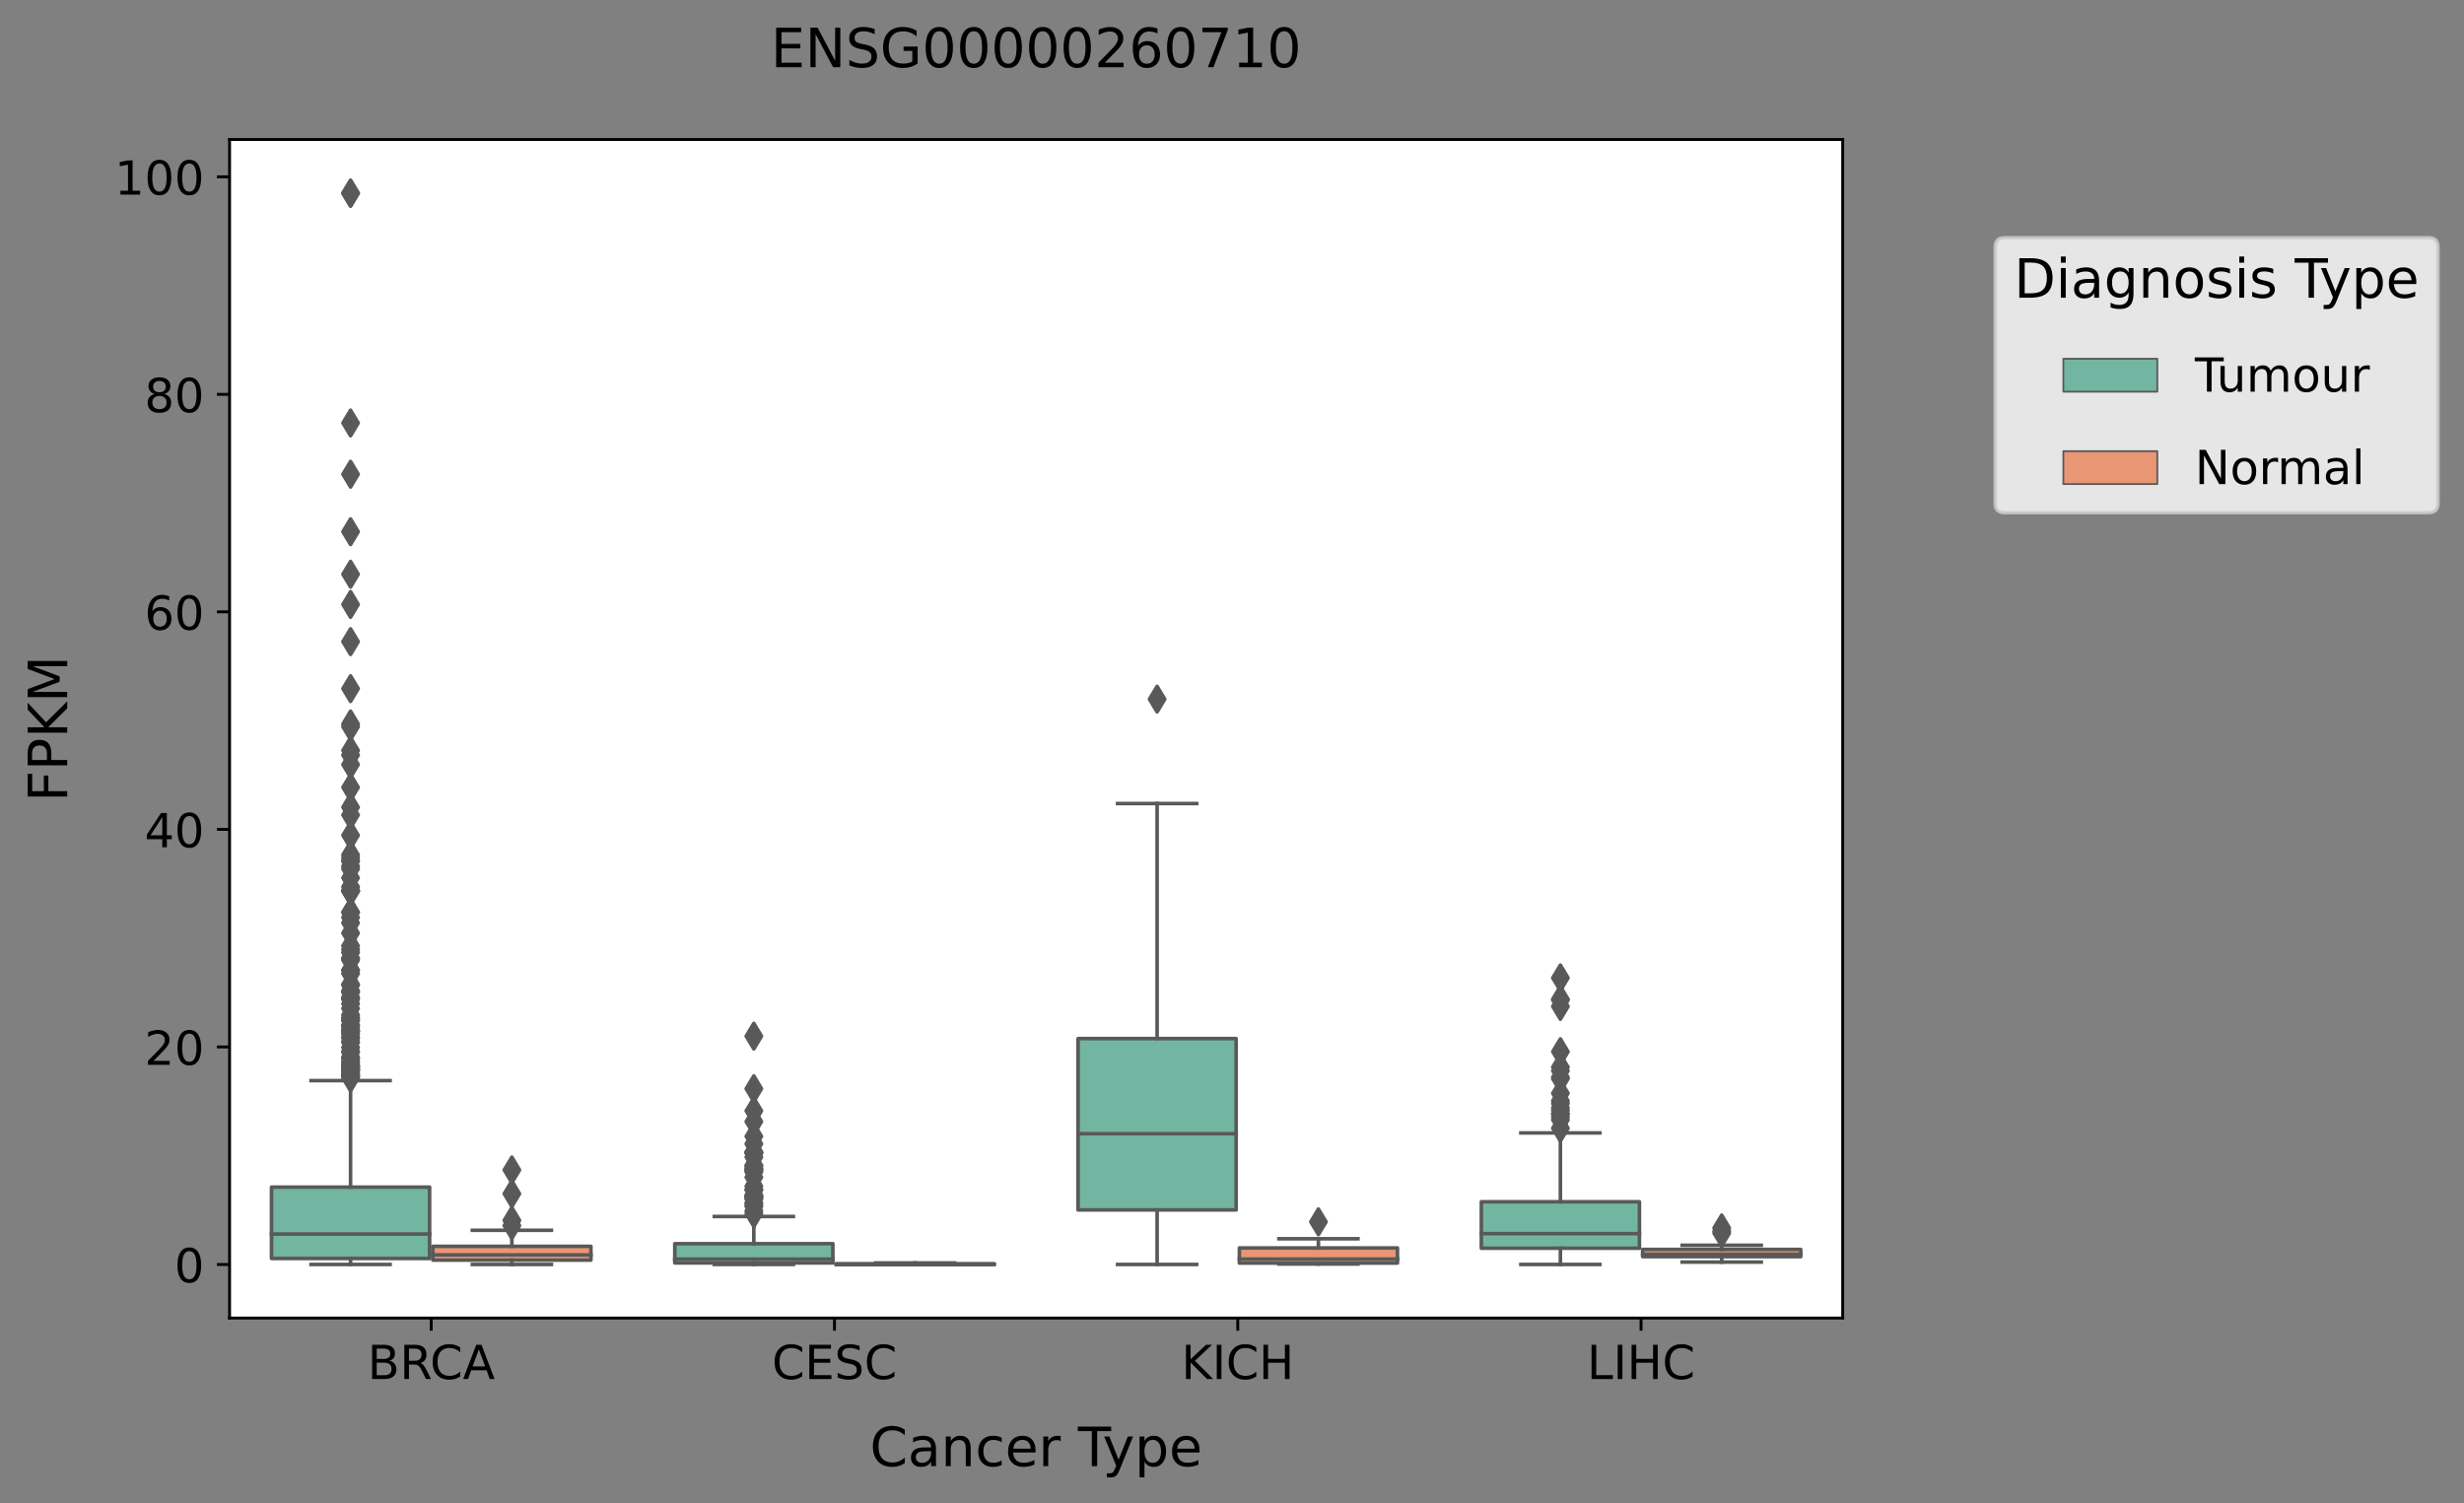 <?xml version="1.0" encoding="utf-8" standalone="no"?>
<!DOCTYPE svg PUBLIC "-//W3C//DTD SVG 1.1//EN"
  "http://www.w3.org/Graphics/SVG/1.1/DTD/svg11.dtd">
<!-- Created with matplotlib (https://matplotlib.org/) -->
<svg height="416.056pt" version="1.1" viewBox="0 0 681.87 416.056" width="681.87pt" xmlns="http://www.w3.org/2000/svg" xmlns:xlink="http://www.w3.org/1999/xlink">
 <rect x="0" y="0" width="681.87" height="416.056" fill="#808080" stroke="none"/>
 <defs>
  <style type="text/css">*{stroke-linecap:butt;stroke-linejoin:round;}</style>
 </defs>
 <g id="figure_1">
  <g id="patch_1">
   <path d="M 0 416.056 
L 681.87 416.056 
L 681.87 0 
L 0 0 
z
" style="fill:none;"/>
  </g>
  <g id="axes_1">
   <g id="patch_2">
    <path d="M 63.531 364.758 
L 509.931 364.758 
L 509.931 38.598 
L 63.531 38.598 
z
" style="fill:#ffffff;"/>
   </g>
   <g id="patch_3">
    <path clip-path="url(#pb69313c19b)" d="M 75.137 348.273 
L 118.885 348.273 
L 118.885 328.525 
L 75.137 328.525 
L 75.137 348.273 
z
" style="fill:#72b6a1;stroke:#595959;stroke-linejoin:miter;"/>
   </g>
   <g id="patch_4">
    <path clip-path="url(#pb69313c19b)" d="M 119.777 348.718 
L 163.525 348.718 
L 163.525 344.916 
L 119.777 344.916 
L 119.777 348.718 
z
" style="fill:#e99675;stroke:#595959;stroke-linejoin:miter;"/>
   </g>
   <g id="patch_5">
    <path clip-path="url(#pb69313c19b)" d="M 186.737 349.506 
L 230.485 349.506 
L 230.485 344.173 
L 186.737 344.173 
L 186.737 349.506 
z
" style="fill:#72b6a1;stroke:#595959;stroke-linejoin:miter;"/>
   </g>
   <g id="patch_6">
    <path clip-path="url(#pb69313c19b)" d="M 231.377 349.932 
L 275.125 349.932 
L 275.125 349.723 
L 231.377 349.723 
L 231.377 349.932 
z
" style="fill:#e99675;stroke:#595959;stroke-linejoin:miter;"/>
   </g>
   <g id="patch_7">
    <path clip-path="url(#pb69313c19b)" d="M 298.337 334.84 
L 342.085 334.84 
L 342.085 287.418 
L 298.337 287.418 
L 298.337 334.84 
z
" style="fill:#72b6a1;stroke:#595959;stroke-linejoin:miter;"/>
   </g>
   <g id="patch_8">
    <path clip-path="url(#pb69313c19b)" d="M 342.977 349.537 
L 386.725 349.537 
L 386.725 345.355 
L 342.977 345.355 
L 342.977 349.537 
z
" style="fill:#e99675;stroke:#595959;stroke-linejoin:miter;"/>
   </g>
   <g id="patch_9">
    <path clip-path="url(#pb69313c19b)" d="M 409.937 345.438 
L 453.685 345.438 
L 453.685 332.578 
L 409.937 332.578 
L 409.937 345.438 
z
" style="fill:#72b6a1;stroke:#595959;stroke-linejoin:miter;"/>
   </g>
   <g id="patch_10">
    <path clip-path="url(#pb69313c19b)" d="M 454.577 347.767 
L 498.325 347.767 
L 498.325 345.768 
L 454.577 345.768 
L 454.577 347.767 
z
" style="fill:#e99675;stroke:#595959;stroke-linejoin:miter;"/>
   </g>
   <g id="patch_11">
    <path clip-path="url(#pb69313c19b)" d="M 119.331 349.932 
L 119.331 349.932 
L 119.331 349.932 
L 119.331 349.932 
z
" style="fill:#72b6a1;stroke:#595959;stroke-linejoin:miter;stroke-width:0.5;"/>
   </g>
   <g id="patch_12">
    <path clip-path="url(#pb69313c19b)" d="M 119.331 349.932 
L 119.331 349.932 
L 119.331 349.932 
L 119.331 349.932 
z
" style="fill:#e99675;stroke:#595959;stroke-linejoin:miter;stroke-width:0.5;"/>
   </g>
   <g id="matplotlib.axis_1">
    <g id="xtick_1">
     <g id="line2d_1">
      <defs>
       <path d="M 0 0 
L 0 3.5 
" id="mf38bbe2ba3" style="stroke:#000000;stroke-width:0.8;"/>
      </defs>
      <g>
       <use style="stroke:#000000;stroke-width:0.8;" x="119.331" xlink:href="#mf38bbe2ba3" y="364.758"/>
      </g>
     </g>
     <g id="text_1">
      <!-- BRCA -->
      <g transform="translate(101.695 381.636)scale(0.13 -0.13)">
       <defs>
        <path d="M 19.672 34.812 
L 19.672 8.109 
L 35.5 8.109 
Q 43.453 8.109 47.281 11.406 
Q 51.125 14.703 51.125 21.484 
Q 51.125 28.328 47.281 31.562 
Q 43.453 34.812 35.5 34.812 
z
M 19.672 64.797 
L 19.672 42.828 
L 34.281 42.828 
Q 41.5 42.828 45.031 45.531 
Q 48.578 48.25 48.578 53.812 
Q 48.578 59.328 45.031 62.062 
Q 41.5 64.797 34.281 64.797 
z
M 9.812 72.906 
L 35.016 72.906 
Q 46.297 72.906 52.391 68.219 
Q 58.5 63.531 58.5 54.891 
Q 58.5 48.188 55.375 44.234 
Q 52.25 40.281 46.188 39.312 
Q 53.469 37.75 57.5 32.781 
Q 61.531 27.828 61.531 20.406 
Q 61.531 10.641 54.891 5.312 
Q 48.25 0 35.984 0 
L 9.812 0 
z
" id="DejaVuSans-66"/>
        <path d="M 44.391 34.188 
Q 47.562 33.109 50.562 29.594 
Q 53.562 26.078 56.594 19.922 
L 66.609 0 
L 56 0 
L 46.688 18.703 
Q 43.062 26.031 39.672 28.422 
Q 36.281 30.812 30.422 30.812 
L 19.672 30.812 
L 19.672 0 
L 9.812 0 
L 9.812 72.906 
L 32.078 72.906 
Q 44.578 72.906 50.734 67.672 
Q 56.891 62.453 56.891 51.906 
Q 56.891 45.016 53.688 40.469 
Q 50.484 35.938 44.391 34.188 
z
M 19.672 64.797 
L 19.672 38.922 
L 32.078 38.922 
Q 39.203 38.922 42.844 42.219 
Q 46.484 45.516 46.484 51.906 
Q 46.484 58.297 42.844 61.547 
Q 39.203 64.797 32.078 64.797 
z
" id="DejaVuSans-82"/>
        <path d="M 64.406 67.281 
L 64.406 56.891 
Q 59.422 61.531 53.781 63.812 
Q 48.141 66.109 41.797 66.109 
Q 29.297 66.109 22.656 58.469 
Q 16.016 50.828 16.016 36.375 
Q 16.016 21.969 22.656 14.328 
Q 29.297 6.688 41.797 6.688 
Q 48.141 6.688 53.781 8.984 
Q 59.422 11.281 64.406 15.922 
L 64.406 5.609 
Q 59.234 2.094 53.438 0.328 
Q 47.656 -1.422 41.219 -1.422 
Q 24.656 -1.422 15.125 8.703 
Q 5.609 18.844 5.609 36.375 
Q 5.609 53.953 15.125 64.078 
Q 24.656 74.219 41.219 74.219 
Q 47.75 74.219 53.531 72.484 
Q 59.328 70.75 64.406 67.281 
z
" id="DejaVuSans-67"/>
        <path d="M 34.188 63.188 
L 20.797 26.906 
L 47.609 26.906 
z
M 28.609 72.906 
L 39.797 72.906 
L 67.578 0 
L 57.328 0 
L 50.688 18.703 
L 17.828 18.703 
L 11.188 0 
L 0.781 0 
z
" id="DejaVuSans-65"/>
       </defs>
       <use xlink:href="#DejaVuSans-66"/>
       <use x="68.604" xlink:href="#DejaVuSans-82"/>
       <use x="133.086" xlink:href="#DejaVuSans-67"/>
       <use x="202.91" xlink:href="#DejaVuSans-65"/>
      </g>
     </g>
    </g>
    <g id="xtick_2">
     <g id="line2d_2">
      <g>
       <use style="stroke:#000000;stroke-width:0.8;" x="230.931" xlink:href="#mf38bbe2ba3" y="364.758"/>
      </g>
     </g>
     <g id="text_2">
      <!-- CESC -->
      <g transform="translate(213.62 381.636)scale(0.13 -0.13)">
       <defs>
        <path d="M 9.812 72.906 
L 55.906 72.906 
L 55.906 64.594 
L 19.672 64.594 
L 19.672 43.016 
L 54.391 43.016 
L 54.391 34.719 
L 19.672 34.719 
L 19.672 8.297 
L 56.781 8.297 
L 56.781 0 
L 9.812 0 
z
" id="DejaVuSans-69"/>
        <path d="M 53.516 70.516 
L 53.516 60.891 
Q 47.906 63.578 42.922 64.891 
Q 37.938 66.219 33.297 66.219 
Q 25.25 66.219 20.875 63.094 
Q 16.5 59.969 16.5 54.203 
Q 16.5 49.359 19.406 46.891 
Q 22.312 44.438 30.422 42.922 
L 36.375 41.703 
Q 47.406 39.594 52.656 34.297 
Q 57.906 29 57.906 20.125 
Q 57.906 9.516 50.797 4.047 
Q 43.703 -1.422 29.984 -1.422 
Q 24.812 -1.422 18.969 -0.25 
Q 13.141 0.922 6.891 3.219 
L 6.891 13.375 
Q 12.891 10.016 18.656 8.297 
Q 24.422 6.594 29.984 6.594 
Q 38.422 6.594 43.016 9.906 
Q 47.609 13.234 47.609 19.391 
Q 47.609 24.75 44.312 27.781 
Q 41.016 30.812 33.5 32.328 
L 27.484 33.5 
Q 16.453 35.688 11.516 40.375 
Q 6.594 45.062 6.594 53.422 
Q 6.594 63.094 13.406 68.656 
Q 20.219 74.219 32.172 74.219 
Q 37.312 74.219 42.625 73.281 
Q 47.953 72.359 53.516 70.516 
z
" id="DejaVuSans-83"/>
       </defs>
       <use xlink:href="#DejaVuSans-67"/>
       <use x="69.824" xlink:href="#DejaVuSans-69"/>
       <use x="133.008" xlink:href="#DejaVuSans-83"/>
       <use x="196.484" xlink:href="#DejaVuSans-67"/>
      </g>
     </g>
    </g>
    <g id="xtick_3">
     <g id="line2d_3">
      <g>
       <use style="stroke:#000000;stroke-width:0.8;" x="342.531" xlink:href="#mf38bbe2ba3" y="364.758"/>
      </g>
     </g>
     <g id="text_3">
      <!-- KICH -->
      <g transform="translate(326.924 381.636)scale(0.13 -0.13)">
       <defs>
        <path d="M 9.812 72.906 
L 19.672 72.906 
L 19.672 42.094 
L 52.391 72.906 
L 65.094 72.906 
L 28.906 38.922 
L 67.672 0 
L 54.688 0 
L 19.672 35.109 
L 19.672 0 
L 9.812 0 
z
" id="DejaVuSans-75"/>
        <path d="M 9.812 72.906 
L 19.672 72.906 
L 19.672 0 
L 9.812 0 
z
" id="DejaVuSans-73"/>
        <path d="M 9.812 72.906 
L 19.672 72.906 
L 19.672 43.016 
L 55.516 43.016 
L 55.516 72.906 
L 65.375 72.906 
L 65.375 0 
L 55.516 0 
L 55.516 34.719 
L 19.672 34.719 
L 19.672 0 
L 9.812 0 
z
" id="DejaVuSans-72"/>
       </defs>
       <use xlink:href="#DejaVuSans-75"/>
       <use x="65.576" xlink:href="#DejaVuSans-73"/>
       <use x="95.068" xlink:href="#DejaVuSans-67"/>
       <use x="164.893" xlink:href="#DejaVuSans-72"/>
      </g>
     </g>
    </g>
    <g id="xtick_4">
     <g id="line2d_4">
      <g>
       <use style="stroke:#000000;stroke-width:0.8;" x="454.131" xlink:href="#mf38bbe2ba3" y="364.758"/>
      </g>
     </g>
     <g id="text_4">
      <!-- LIHC -->
      <g transform="translate(439.165 381.636)scale(0.13 -0.13)">
       <defs>
        <path d="M 9.812 72.906 
L 19.672 72.906 
L 19.672 8.297 
L 55.172 8.297 
L 55.172 0 
L 9.812 0 
z
" id="DejaVuSans-76"/>
       </defs>
       <use xlink:href="#DejaVuSans-76"/>
       <use x="55.713" xlink:href="#DejaVuSans-73"/>
       <use x="85.205" xlink:href="#DejaVuSans-72"/>
       <use x="160.4" xlink:href="#DejaVuSans-67"/>
      </g>
     </g>
    </g>
    <g id="text_5">
     <!-- Cancer Type -->
     <g transform="translate(240.715 405.737)scale(0.15 -0.15)">
      <defs>
       <path d="M 34.281 27.484 
Q 23.391 27.484 19.188 25 
Q 14.984 22.516 14.984 16.5 
Q 14.984 11.719 18.141 8.906 
Q 21.297 6.109 26.703 6.109 
Q 34.188 6.109 38.703 11.406 
Q 43.219 16.703 43.219 25.484 
L 43.219 27.484 
z
M 52.203 31.203 
L 52.203 0 
L 43.219 0 
L 43.219 8.297 
Q 40.141 3.328 35.547 0.953 
Q 30.953 -1.422 24.312 -1.422 
Q 15.922 -1.422 10.953 3.297 
Q 6 8.016 6 15.922 
Q 6 25.141 12.172 29.828 
Q 18.359 34.516 30.609 34.516 
L 43.219 34.516 
L 43.219 35.406 
Q 43.219 41.609 39.141 45 
Q 35.062 48.391 27.688 48.391 
Q 23 48.391 18.547 47.266 
Q 14.109 46.141 10.016 43.891 
L 10.016 52.203 
Q 14.938 54.109 19.578 55.047 
Q 24.219 56 28.609 56 
Q 40.484 56 46.344 49.844 
Q 52.203 43.703 52.203 31.203 
z
" id="DejaVuSans-97"/>
       <path d="M 54.891 33.016 
L 54.891 0 
L 45.906 0 
L 45.906 32.719 
Q 45.906 40.484 42.875 44.328 
Q 39.844 48.188 33.797 48.188 
Q 26.516 48.188 22.312 43.547 
Q 18.109 38.922 18.109 30.906 
L 18.109 0 
L 9.078 0 
L 9.078 54.688 
L 18.109 54.688 
L 18.109 46.188 
Q 21.344 51.125 25.703 53.562 
Q 30.078 56 35.797 56 
Q 45.219 56 50.047 50.172 
Q 54.891 44.344 54.891 33.016 
z
" id="DejaVuSans-110"/>
       <path d="M 48.781 52.594 
L 48.781 44.188 
Q 44.969 46.297 41.141 47.344 
Q 37.312 48.391 33.406 48.391 
Q 24.656 48.391 19.812 42.844 
Q 14.984 37.312 14.984 27.297 
Q 14.984 17.281 19.812 11.734 
Q 24.656 6.203 33.406 6.203 
Q 37.312 6.203 41.141 7.25 
Q 44.969 8.297 48.781 10.406 
L 48.781 2.094 
Q 45.016 0.344 40.984 -0.531 
Q 36.969 -1.422 32.422 -1.422 
Q 20.062 -1.422 12.781 6.344 
Q 5.516 14.109 5.516 27.297 
Q 5.516 40.672 12.859 48.328 
Q 20.219 56 33.016 56 
Q 37.156 56 41.109 55.141 
Q 45.062 54.297 48.781 52.594 
z
" id="DejaVuSans-99"/>
       <path d="M 56.203 29.594 
L 56.203 25.203 
L 14.891 25.203 
Q 15.484 15.922 20.484 11.062 
Q 25.484 6.203 34.422 6.203 
Q 39.594 6.203 44.453 7.469 
Q 49.312 8.734 54.109 11.281 
L 54.109 2.781 
Q 49.266 0.734 44.188 -0.344 
Q 39.109 -1.422 33.891 -1.422 
Q 20.797 -1.422 13.156 6.188 
Q 5.516 13.812 5.516 26.812 
Q 5.516 40.234 12.766 48.109 
Q 20.016 56 32.328 56 
Q 43.359 56 49.781 48.891 
Q 56.203 41.797 56.203 29.594 
z
M 47.219 32.234 
Q 47.125 39.594 43.094 43.984 
Q 39.062 48.391 32.422 48.391 
Q 24.906 48.391 20.391 44.141 
Q 15.875 39.891 15.188 32.172 
z
" id="DejaVuSans-101"/>
       <path d="M 41.109 46.297 
Q 39.594 47.172 37.812 47.578 
Q 36.031 48 33.891 48 
Q 26.266 48 22.188 43.047 
Q 18.109 38.094 18.109 28.812 
L 18.109 0 
L 9.078 0 
L 9.078 54.688 
L 18.109 54.688 
L 18.109 46.188 
Q 20.953 51.172 25.484 53.578 
Q 30.031 56 36.531 56 
Q 37.453 56 38.578 55.875 
Q 39.703 55.766 41.062 55.516 
z
" id="DejaVuSans-114"/>
       <path id="DejaVuSans-32"/>
       <path d="M -0.297 72.906 
L 61.375 72.906 
L 61.375 64.594 
L 35.5 64.594 
L 35.5 0 
L 25.594 0 
L 25.594 64.594 
L -0.297 64.594 
z
" id="DejaVuSans-84"/>
       <path d="M 32.172 -5.078 
Q 28.375 -14.844 24.75 -17.812 
Q 21.141 -20.797 15.094 -20.797 
L 7.906 -20.797 
L 7.906 -13.281 
L 13.188 -13.281 
Q 16.891 -13.281 18.938 -11.516 
Q 21 -9.766 23.484 -3.219 
L 25.094 0.875 
L 2.984 54.688 
L 12.5 54.688 
L 29.594 11.922 
L 46.688 54.688 
L 56.203 54.688 
z
" id="DejaVuSans-121"/>
       <path d="M 18.109 8.203 
L 18.109 -20.797 
L 9.078 -20.797 
L 9.078 54.688 
L 18.109 54.688 
L 18.109 46.391 
Q 20.953 51.266 25.266 53.625 
Q 29.594 56 35.594 56 
Q 45.562 56 51.781 48.094 
Q 58.016 40.188 58.016 27.297 
Q 58.016 14.406 51.781 6.484 
Q 45.562 -1.422 35.594 -1.422 
Q 29.594 -1.422 25.266 0.953 
Q 20.953 3.328 18.109 8.203 
z
M 48.688 27.297 
Q 48.688 37.203 44.609 42.844 
Q 40.531 48.484 33.406 48.484 
Q 26.266 48.484 22.188 42.844 
Q 18.109 37.203 18.109 27.297 
Q 18.109 17.391 22.188 11.75 
Q 26.266 6.109 33.406 6.109 
Q 40.531 6.109 44.609 11.75 
Q 48.688 17.391 48.688 27.297 
z
" id="DejaVuSans-112"/>
      </defs>
      <use xlink:href="#DejaVuSans-67"/>
      <use x="69.824" xlink:href="#DejaVuSans-97"/>
      <use x="131.104" xlink:href="#DejaVuSans-110"/>
      <use x="194.482" xlink:href="#DejaVuSans-99"/>
      <use x="249.463" xlink:href="#DejaVuSans-101"/>
      <use x="310.986" xlink:href="#DejaVuSans-114"/>
      <use x="352.1" xlink:href="#DejaVuSans-32"/>
      <use x="383.887" xlink:href="#DejaVuSans-84"/>
      <use x="429.346" xlink:href="#DejaVuSans-121"/>
      <use x="488.525" xlink:href="#DejaVuSans-112"/>
      <use x="552.002" xlink:href="#DejaVuSans-101"/>
     </g>
    </g>
   </g>
   <g id="matplotlib.axis_2">
    <g id="ytick_1">
     <g id="line2d_5">
      <defs>
       <path d="M 0 0 
L -3.5 0 
" id="m5633546c0d" style="stroke:#000000;stroke-width:0.8;"/>
      </defs>
      <g>
       <use style="stroke:#000000;stroke-width:0.8;" x="63.531" xlink:href="#m5633546c0d" y="349.932"/>
      </g>
     </g>
     <g id="text_6">
      <!-- 0 -->
      <g transform="translate(48.26 354.871)scale(0.13 -0.13)">
       <defs>
        <path d="M 31.781 66.406 
Q 24.172 66.406 20.328 58.906 
Q 16.5 51.422 16.5 36.375 
Q 16.5 21.391 20.328 13.891 
Q 24.172 6.391 31.781 6.391 
Q 39.453 6.391 43.281 13.891 
Q 47.125 21.391 47.125 36.375 
Q 47.125 51.422 43.281 58.906 
Q 39.453 66.406 31.781 66.406 
z
M 31.781 74.219 
Q 44.047 74.219 50.516 64.516 
Q 56.984 54.828 56.984 36.375 
Q 56.984 17.969 50.516 8.266 
Q 44.047 -1.422 31.781 -1.422 
Q 19.531 -1.422 13.062 8.266 
Q 6.594 17.969 6.594 36.375 
Q 6.594 54.828 13.062 64.516 
Q 19.531 74.219 31.781 74.219 
z
" id="DejaVuSans-48"/>
       </defs>
       <use xlink:href="#DejaVuSans-48"/>
      </g>
     </g>
    </g>
    <g id="ytick_2">
     <g id="line2d_6">
      <g>
       <use style="stroke:#000000;stroke-width:0.8;" x="63.531" xlink:href="#m5633546c0d" y="289.731"/>
      </g>
     </g>
     <g id="text_7">
      <!-- 20 -->
      <g transform="translate(39.988 294.67)scale(0.13 -0.13)">
       <defs>
        <path d="M 19.188 8.297 
L 53.609 8.297 
L 53.609 0 
L 7.328 0 
L 7.328 8.297 
Q 12.938 14.109 22.625 23.891 
Q 32.328 33.688 34.812 36.531 
Q 39.547 41.844 41.422 45.531 
Q 43.312 49.219 43.312 52.781 
Q 43.312 58.594 39.234 62.25 
Q 35.156 65.922 28.609 65.922 
Q 23.969 65.922 18.812 64.312 
Q 13.672 62.703 7.812 59.422 
L 7.812 69.391 
Q 13.766 71.781 18.938 73 
Q 24.125 74.219 28.422 74.219 
Q 39.75 74.219 46.484 68.547 
Q 53.219 62.891 53.219 53.422 
Q 53.219 48.922 51.531 44.891 
Q 49.859 40.875 45.406 35.406 
Q 44.188 33.984 37.641 27.219 
Q 31.109 20.453 19.188 8.297 
z
" id="DejaVuSans-50"/>
       </defs>
       <use xlink:href="#DejaVuSans-50"/>
       <use x="63.623" xlink:href="#DejaVuSans-48"/>
      </g>
     </g>
    </g>
    <g id="ytick_3">
     <g id="line2d_7">
      <g>
       <use style="stroke:#000000;stroke-width:0.8;" x="63.531" xlink:href="#m5633546c0d" y="229.531"/>
      </g>
     </g>
     <g id="text_8">
      <!-- 40 -->
      <g transform="translate(39.988 234.47)scale(0.13 -0.13)">
       <defs>
        <path d="M 37.797 64.312 
L 12.891 25.391 
L 37.797 25.391 
z
M 35.203 72.906 
L 47.609 72.906 
L 47.609 25.391 
L 58.016 25.391 
L 58.016 17.188 
L 47.609 17.188 
L 47.609 0 
L 37.797 0 
L 37.797 17.188 
L 4.891 17.188 
L 4.891 26.703 
z
" id="DejaVuSans-52"/>
       </defs>
       <use xlink:href="#DejaVuSans-52"/>
       <use x="63.623" xlink:href="#DejaVuSans-48"/>
      </g>
     </g>
    </g>
    <g id="ytick_4">
     <g id="line2d_8">
      <g>
       <use style="stroke:#000000;stroke-width:0.8;" x="63.531" xlink:href="#m5633546c0d" y="169.33"/>
      </g>
     </g>
     <g id="text_9">
      <!-- 60 -->
      <g transform="translate(39.988 174.269)scale(0.13 -0.13)">
       <defs>
        <path d="M 33.016 40.375 
Q 26.375 40.375 22.484 35.828 
Q 18.609 31.297 18.609 23.391 
Q 18.609 15.531 22.484 10.953 
Q 26.375 6.391 33.016 6.391 
Q 39.656 6.391 43.531 10.953 
Q 47.406 15.531 47.406 23.391 
Q 47.406 31.297 43.531 35.828 
Q 39.656 40.375 33.016 40.375 
z
M 52.594 71.297 
L 52.594 62.312 
Q 48.875 64.062 45.094 64.984 
Q 41.312 65.922 37.594 65.922 
Q 27.828 65.922 22.672 59.328 
Q 17.531 52.734 16.797 39.406 
Q 19.672 43.656 24.016 45.922 
Q 28.375 48.188 33.594 48.188 
Q 44.578 48.188 50.953 41.516 
Q 57.328 34.859 57.328 23.391 
Q 57.328 12.156 50.688 5.359 
Q 44.047 -1.422 33.016 -1.422 
Q 20.359 -1.422 13.672 8.266 
Q 6.984 17.969 6.984 36.375 
Q 6.984 53.656 15.188 63.938 
Q 23.391 74.219 37.203 74.219 
Q 40.922 74.219 44.703 73.484 
Q 48.484 72.75 52.594 71.297 
z
" id="DejaVuSans-54"/>
       </defs>
       <use xlink:href="#DejaVuSans-54"/>
       <use x="63.623" xlink:href="#DejaVuSans-48"/>
      </g>
     </g>
    </g>
    <g id="ytick_5">
     <g id="line2d_9">
      <g>
       <use style="stroke:#000000;stroke-width:0.8;" x="63.531" xlink:href="#m5633546c0d" y="109.129"/>
      </g>
     </g>
     <g id="text_10">
      <!-- 80 -->
      <g transform="translate(39.988 114.068)scale(0.13 -0.13)">
       <defs>
        <path d="M 31.781 34.625 
Q 24.75 34.625 20.719 30.859 
Q 16.703 27.094 16.703 20.516 
Q 16.703 13.922 20.719 10.156 
Q 24.75 6.391 31.781 6.391 
Q 38.812 6.391 42.859 10.172 
Q 46.922 13.969 46.922 20.516 
Q 46.922 27.094 42.891 30.859 
Q 38.875 34.625 31.781 34.625 
z
M 21.922 38.812 
Q 15.578 40.375 12.031 44.719 
Q 8.5 49.078 8.5 55.328 
Q 8.5 64.062 14.719 69.141 
Q 20.953 74.219 31.781 74.219 
Q 42.672 74.219 48.875 69.141 
Q 55.078 64.062 55.078 55.328 
Q 55.078 49.078 51.531 44.719 
Q 48 40.375 41.703 38.812 
Q 48.828 37.156 52.797 32.312 
Q 56.781 27.484 56.781 20.516 
Q 56.781 9.906 50.312 4.234 
Q 43.844 -1.422 31.781 -1.422 
Q 19.734 -1.422 13.25 4.234 
Q 6.781 9.906 6.781 20.516 
Q 6.781 27.484 10.781 32.312 
Q 14.797 37.156 21.922 38.812 
z
M 18.312 54.391 
Q 18.312 48.734 21.844 45.562 
Q 25.391 42.391 31.781 42.391 
Q 38.141 42.391 41.719 45.562 
Q 45.312 48.734 45.312 54.391 
Q 45.312 60.062 41.719 63.234 
Q 38.141 66.406 31.781 66.406 
Q 25.391 66.406 21.844 63.234 
Q 18.312 60.062 18.312 54.391 
z
" id="DejaVuSans-56"/>
       </defs>
       <use xlink:href="#DejaVuSans-56"/>
       <use x="63.623" xlink:href="#DejaVuSans-48"/>
      </g>
     </g>
    </g>
    <g id="ytick_6">
     <g id="line2d_10">
      <g>
       <use style="stroke:#000000;stroke-width:0.8;" x="63.531" xlink:href="#m5633546c0d" y="48.928"/>
      </g>
     </g>
     <g id="text_11">
      <!-- 100 -->
      <g transform="translate(31.717 53.867)scale(0.13 -0.13)">
       <defs>
        <path d="M 12.406 8.297 
L 28.516 8.297 
L 28.516 63.922 
L 10.984 60.406 
L 10.984 69.391 
L 28.422 72.906 
L 38.281 72.906 
L 38.281 8.297 
L 54.391 8.297 
L 54.391 0 
L 12.406 0 
z
" id="DejaVuSans-49"/>
       </defs>
       <use xlink:href="#DejaVuSans-49"/>
       <use x="63.623" xlink:href="#DejaVuSans-48"/>
       <use x="127.246" xlink:href="#DejaVuSans-48"/>
      </g>
     </g>
    </g>
    <g id="text_12">
     <!-- FPKM -->
     <g transform="translate(18.598 221.903)rotate(-90)scale(0.15 -0.15)">
      <defs>
       <path d="M 9.812 72.906 
L 51.703 72.906 
L 51.703 64.594 
L 19.672 64.594 
L 19.672 43.109 
L 48.578 43.109 
L 48.578 34.812 
L 19.672 34.812 
L 19.672 0 
L 9.812 0 
z
" id="DejaVuSans-70"/>
       <path d="M 19.672 64.797 
L 19.672 37.406 
L 32.078 37.406 
Q 38.969 37.406 42.719 40.969 
Q 46.484 44.531 46.484 51.125 
Q 46.484 57.672 42.719 61.234 
Q 38.969 64.797 32.078 64.797 
z
M 9.812 72.906 
L 32.078 72.906 
Q 44.344 72.906 50.609 67.359 
Q 56.891 61.812 56.891 51.125 
Q 56.891 40.328 50.609 34.812 
Q 44.344 29.297 32.078 29.297 
L 19.672 29.297 
L 19.672 0 
L 9.812 0 
z
" id="DejaVuSans-80"/>
       <path d="M 9.812 72.906 
L 24.516 72.906 
L 43.109 23.297 
L 61.812 72.906 
L 76.516 72.906 
L 76.516 0 
L 66.891 0 
L 66.891 64.016 
L 48.094 14.016 
L 38.188 14.016 
L 19.391 64.016 
L 19.391 0 
L 9.812 0 
z
" id="DejaVuSans-77"/>
      </defs>
      <use xlink:href="#DejaVuSans-70"/>
      <use x="57.52" xlink:href="#DejaVuSans-80"/>
      <use x="117.822" xlink:href="#DejaVuSans-75"/>
      <use x="183.398" xlink:href="#DejaVuSans-77"/>
     </g>
    </g>
   </g>
   <g id="line2d_11">
    <path clip-path="url(#pb69313c19b)" d="M 97.011 348.273 
L 97.011 349.932 
" style="fill:none;stroke:#595959;stroke-linecap:square;"/>
   </g>
   <g id="line2d_12">
    <path clip-path="url(#pb69313c19b)" d="M 97.011 328.525 
L 97.011 299.051 
" style="fill:none;stroke:#595959;stroke-linecap:square;"/>
   </g>
   <g id="line2d_13">
    <path clip-path="url(#pb69313c19b)" d="M 86.074 349.932 
L 107.948 349.932 
" style="fill:none;stroke:#595959;stroke-linecap:square;"/>
   </g>
   <g id="line2d_14">
    <path clip-path="url(#pb69313c19b)" d="M 86.074 299.051 
L 107.948 299.051 
" style="fill:none;stroke:#595959;stroke-linecap:square;"/>
   </g>
   <g id="line2d_15">
    <defs>
     <path d="M -0 3.536 
L 2.121 0 
L -0 -3.536 
L -2.121 -0 
z
" id="mf8efa0b7e9" style="stroke:#595959;stroke-linejoin:miter;"/>
    </defs>
    <g clip-path="url(#pb69313c19b)">
     <use style="fill:#595959;stroke:#595959;stroke-linejoin:miter;" x="97.011" xlink:href="#mf8efa0b7e9" y="288.213"/>
     <use style="fill:#595959;stroke:#595959;stroke-linejoin:miter;" x="97.011" xlink:href="#mf8efa0b7e9" y="238.151"/>
     <use style="fill:#595959;stroke:#595959;stroke-linejoin:miter;" x="97.011" xlink:href="#mf8efa0b7e9" y="53.514"/>
     <use style="fill:#595959;stroke:#595959;stroke-linejoin:miter;" x="97.011" xlink:href="#mf8efa0b7e9" y="217.895"/>
     <use style="fill:#595959;stroke:#595959;stroke-linejoin:miter;" x="97.011" xlink:href="#mf8efa0b7e9" y="272.402"/>
     <use style="fill:#595959;stroke:#595959;stroke-linejoin:miter;" x="97.011" xlink:href="#mf8efa0b7e9" y="276.329"/>
     <use style="fill:#595959;stroke:#595959;stroke-linejoin:miter;" x="97.011" xlink:href="#mf8efa0b7e9" y="277.784"/>
     <use style="fill:#595959;stroke:#595959;stroke-linejoin:miter;" x="97.011" xlink:href="#mf8efa0b7e9" y="258.229"/>
     <use style="fill:#595959;stroke:#595959;stroke-linejoin:miter;" x="97.011" xlink:href="#mf8efa0b7e9" y="286.098"/>
     <use style="fill:#595959;stroke:#595959;stroke-linejoin:miter;" x="97.011" xlink:href="#mf8efa0b7e9" y="281.839"/>
     <use style="fill:#595959;stroke:#595959;stroke-linejoin:miter;" x="97.011" xlink:href="#mf8efa0b7e9" y="285.263"/>
     <use style="fill:#595959;stroke:#595959;stroke-linejoin:miter;" x="97.011" xlink:href="#mf8efa0b7e9" y="295.281"/>
     <use style="fill:#595959;stroke:#595959;stroke-linejoin:miter;" x="97.011" xlink:href="#mf8efa0b7e9" y="238.404"/>
     <use style="fill:#595959;stroke:#595959;stroke-linejoin:miter;" x="97.011" xlink:href="#mf8efa0b7e9" y="283.848"/>
     <use style="fill:#595959;stroke:#595959;stroke-linejoin:miter;" x="97.011" xlink:href="#mf8efa0b7e9" y="223.39"/>
     <use style="fill:#595959;stroke:#595959;stroke-linejoin:miter;" x="97.011" xlink:href="#mf8efa0b7e9" y="237.362"/>
     <use style="fill:#595959;stroke:#595959;stroke-linejoin:miter;" x="97.011" xlink:href="#mf8efa0b7e9" y="242.945"/>
     <use style="fill:#595959;stroke:#595959;stroke-linejoin:miter;" x="97.011" xlink:href="#mf8efa0b7e9" y="282.381"/>
     <use style="fill:#595959;stroke:#595959;stroke-linejoin:miter;" x="97.011" xlink:href="#mf8efa0b7e9" y="296.384"/>
     <use style="fill:#595959;stroke:#595959;stroke-linejoin:miter;" x="97.011" xlink:href="#mf8efa0b7e9" y="272.639"/>
     <use style="fill:#595959;stroke:#595959;stroke-linejoin:miter;" x="97.011" xlink:href="#mf8efa0b7e9" y="252.448"/>
     <use style="fill:#595959;stroke:#595959;stroke-linejoin:miter;" x="97.011" xlink:href="#mf8efa0b7e9" y="286.975"/>
     <use style="fill:#595959;stroke:#595959;stroke-linejoin:miter;" x="97.011" xlink:href="#mf8efa0b7e9" y="295.098"/>
     <use style="fill:#595959;stroke:#595959;stroke-linejoin:miter;" x="97.011" xlink:href="#mf8efa0b7e9" y="131.235"/>
     <use style="fill:#595959;stroke:#595959;stroke-linejoin:miter;" x="97.011" xlink:href="#mf8efa0b7e9" y="298.329"/>
     <use style="fill:#595959;stroke:#595959;stroke-linejoin:miter;" x="97.011" xlink:href="#mf8efa0b7e9" y="285.442"/>
     <use style="fill:#595959;stroke:#595959;stroke-linejoin:miter;" x="97.011" xlink:href="#mf8efa0b7e9" y="231.162"/>
     <use style="fill:#595959;stroke:#595959;stroke-linejoin:miter;" x="97.011" xlink:href="#mf8efa0b7e9" y="246.359"/>
     <use style="fill:#595959;stroke:#595959;stroke-linejoin:miter;" x="97.011" xlink:href="#mf8efa0b7e9" y="253.902"/>
     <use style="fill:#595959;stroke:#595959;stroke-linejoin:miter;" x="97.011" xlink:href="#mf8efa0b7e9" y="117.055"/>
     <use style="fill:#595959;stroke:#595959;stroke-linejoin:miter;" x="97.011" xlink:href="#mf8efa0b7e9" y="281.635"/>
     <use style="fill:#595959;stroke:#595959;stroke-linejoin:miter;" x="97.011" xlink:href="#mf8efa0b7e9" y="201.116"/>
     <use style="fill:#595959;stroke:#595959;stroke-linejoin:miter;" x="97.011" xlink:href="#mf8efa0b7e9" y="255.404"/>
     <use style="fill:#595959;stroke:#595959;stroke-linejoin:miter;" x="97.011" xlink:href="#mf8efa0b7e9" y="296.861"/>
     <use style="fill:#595959;stroke:#595959;stroke-linejoin:miter;" x="97.011" xlink:href="#mf8efa0b7e9" y="297.76"/>
     <use style="fill:#595959;stroke:#595959;stroke-linejoin:miter;" x="97.011" xlink:href="#mf8efa0b7e9" y="297.51"/>
     <use style="fill:#595959;stroke:#595959;stroke-linejoin:miter;" x="97.011" xlink:href="#mf8efa0b7e9" y="285.95"/>
     <use style="fill:#595959;stroke:#595959;stroke-linejoin:miter;" x="97.011" xlink:href="#mf8efa0b7e9" y="158.91"/>
     <use style="fill:#595959;stroke:#595959;stroke-linejoin:miter;" x="97.011" xlink:href="#mf8efa0b7e9" y="211.581"/>
     <use style="fill:#595959;stroke:#595959;stroke-linejoin:miter;" x="97.011" xlink:href="#mf8efa0b7e9" y="295.92"/>
     <use style="fill:#595959;stroke:#595959;stroke-linejoin:miter;" x="97.011" xlink:href="#mf8efa0b7e9" y="207.677"/>
     <use style="fill:#595959;stroke:#595959;stroke-linejoin:miter;" x="97.011" xlink:href="#mf8efa0b7e9" y="295.043"/>
     <use style="fill:#595959;stroke:#595959;stroke-linejoin:miter;" x="97.011" xlink:href="#mf8efa0b7e9" y="296.143"/>
     <use style="fill:#595959;stroke:#595959;stroke-linejoin:miter;" x="97.011" xlink:href="#mf8efa0b7e9" y="296.162"/>
     <use style="fill:#595959;stroke:#595959;stroke-linejoin:miter;" x="97.011" xlink:href="#mf8efa0b7e9" y="295.102"/>
     <use style="fill:#595959;stroke:#595959;stroke-linejoin:miter;" x="97.011" xlink:href="#mf8efa0b7e9" y="274.547"/>
     <use style="fill:#595959;stroke:#595959;stroke-linejoin:miter;" x="97.011" xlink:href="#mf8efa0b7e9" y="292.904"/>
     <use style="fill:#595959;stroke:#595959;stroke-linejoin:miter;" x="97.011" xlink:href="#mf8efa0b7e9" y="245.417"/>
     <use style="fill:#595959;stroke:#595959;stroke-linejoin:miter;" x="97.011" xlink:href="#mf8efa0b7e9" y="287.296"/>
     <use style="fill:#595959;stroke:#595959;stroke-linejoin:miter;" x="97.011" xlink:href="#mf8efa0b7e9" y="246.571"/>
     <use style="fill:#595959;stroke:#595959;stroke-linejoin:miter;" x="97.011" xlink:href="#mf8efa0b7e9" y="236.564"/>
     <use style="fill:#595959;stroke:#595959;stroke-linejoin:miter;" x="97.011" xlink:href="#mf8efa0b7e9" y="53.423"/>
     <use style="fill:#595959;stroke:#595959;stroke-linejoin:miter;" x="97.011" xlink:href="#mf8efa0b7e9" y="252.496"/>
     <use style="fill:#595959;stroke:#595959;stroke-linejoin:miter;" x="97.011" xlink:href="#mf8efa0b7e9" y="274.552"/>
     <use style="fill:#595959;stroke:#595959;stroke-linejoin:miter;" x="97.011" xlink:href="#mf8efa0b7e9" y="263.596"/>
     <use style="fill:#595959;stroke:#595959;stroke-linejoin:miter;" x="97.011" xlink:href="#mf8efa0b7e9" y="177.567"/>
     <use style="fill:#595959;stroke:#595959;stroke-linejoin:miter;" x="97.011" xlink:href="#mf8efa0b7e9" y="297.997"/>
     <use style="fill:#595959;stroke:#595959;stroke-linejoin:miter;" x="97.011" xlink:href="#mf8efa0b7e9" y="293.791"/>
     <use style="fill:#595959;stroke:#595959;stroke-linejoin:miter;" x="97.011" xlink:href="#mf8efa0b7e9" y="276.573"/>
     <use style="fill:#595959;stroke:#595959;stroke-linejoin:miter;" x="97.011" xlink:href="#mf8efa0b7e9" y="208.977"/>
     <use style="fill:#595959;stroke:#595959;stroke-linejoin:miter;" x="97.011" xlink:href="#mf8efa0b7e9" y="295.722"/>
     <use style="fill:#595959;stroke:#595959;stroke-linejoin:miter;" x="97.011" xlink:href="#mf8efa0b7e9" y="294.188"/>
     <use style="fill:#595959;stroke:#595959;stroke-linejoin:miter;" x="97.011" xlink:href="#mf8efa0b7e9" y="246.593"/>
     <use style="fill:#595959;stroke:#595959;stroke-linejoin:miter;" x="97.011" xlink:href="#mf8efa0b7e9" y="290.947"/>
     <use style="fill:#595959;stroke:#595959;stroke-linejoin:miter;" x="97.011" xlink:href="#mf8efa0b7e9" y="283.585"/>
     <use style="fill:#595959;stroke:#595959;stroke-linejoin:miter;" x="97.011" xlink:href="#mf8efa0b7e9" y="279.095"/>
     <use style="fill:#595959;stroke:#595959;stroke-linejoin:miter;" x="97.011" xlink:href="#mf8efa0b7e9" y="269.452"/>
     <use style="fill:#595959;stroke:#595959;stroke-linejoin:miter;" x="97.011" xlink:href="#mf8efa0b7e9" y="239.716"/>
     <use style="fill:#595959;stroke:#595959;stroke-linejoin:miter;" x="97.011" xlink:href="#mf8efa0b7e9" y="240.482"/>
     <use style="fill:#595959;stroke:#595959;stroke-linejoin:miter;" x="97.011" xlink:href="#mf8efa0b7e9" y="246.627"/>
     <use style="fill:#595959;stroke:#595959;stroke-linejoin:miter;" x="97.011" xlink:href="#mf8efa0b7e9" y="261.749"/>
     <use style="fill:#595959;stroke:#595959;stroke-linejoin:miter;" x="97.011" xlink:href="#mf8efa0b7e9" y="297.153"/>
     <use style="fill:#595959;stroke:#595959;stroke-linejoin:miter;" x="97.011" xlink:href="#mf8efa0b7e9" y="291.191"/>
     <use style="fill:#595959;stroke:#595959;stroke-linejoin:miter;" x="97.011" xlink:href="#mf8efa0b7e9" y="280.872"/>
     <use style="fill:#595959;stroke:#595959;stroke-linejoin:miter;" x="97.011" xlink:href="#mf8efa0b7e9" y="225.546"/>
     <use style="fill:#595959;stroke:#595959;stroke-linejoin:miter;" x="97.011" xlink:href="#mf8efa0b7e9" y="262.761"/>
     <use style="fill:#595959;stroke:#595959;stroke-linejoin:miter;" x="97.011" xlink:href="#mf8efa0b7e9" y="268.501"/>
     <use style="fill:#595959;stroke:#595959;stroke-linejoin:miter;" x="97.011" xlink:href="#mf8efa0b7e9" y="292.945"/>
     <use style="fill:#595959;stroke:#595959;stroke-linejoin:miter;" x="97.011" xlink:href="#mf8efa0b7e9" y="274.16"/>
     <use style="fill:#595959;stroke:#595959;stroke-linejoin:miter;" x="97.011" xlink:href="#mf8efa0b7e9" y="294.774"/>
     <use style="fill:#595959;stroke:#595959;stroke-linejoin:miter;" x="97.011" xlink:href="#mf8efa0b7e9" y="285.185"/>
     <use style="fill:#595959;stroke:#595959;stroke-linejoin:miter;" x="97.011" xlink:href="#mf8efa0b7e9" y="275.95"/>
     <use style="fill:#595959;stroke:#595959;stroke-linejoin:miter;" x="97.011" xlink:href="#mf8efa0b7e9" y="167.273"/>
     <use style="fill:#595959;stroke:#595959;stroke-linejoin:miter;" x="97.011" xlink:href="#mf8efa0b7e9" y="190.575"/>
     <use style="fill:#595959;stroke:#595959;stroke-linejoin:miter;" x="97.011" xlink:href="#mf8efa0b7e9" y="147.148"/>
     <use style="fill:#595959;stroke:#595959;stroke-linejoin:miter;" x="97.011" xlink:href="#mf8efa0b7e9" y="265.7"/>
     <use style="fill:#595959;stroke:#595959;stroke-linejoin:miter;" x="97.011" xlink:href="#mf8efa0b7e9" y="265.135"/>
     <use style="fill:#595959;stroke:#595959;stroke-linejoin:miter;" x="97.011" xlink:href="#mf8efa0b7e9" y="289.845"/>
     <use style="fill:#595959;stroke:#595959;stroke-linejoin:miter;" x="97.011" xlink:href="#mf8efa0b7e9" y="297.874"/>
     <use style="fill:#595959;stroke:#595959;stroke-linejoin:miter;" x="97.011" xlink:href="#mf8efa0b7e9" y="268.488"/>
     <use style="fill:#595959;stroke:#595959;stroke-linejoin:miter;" x="97.011" xlink:href="#mf8efa0b7e9" y="285.144"/>
     <use style="fill:#595959;stroke:#595959;stroke-linejoin:miter;" x="97.011" xlink:href="#mf8efa0b7e9" y="295.683"/>
     <use style="fill:#595959;stroke:#595959;stroke-linejoin:miter;" x="97.011" xlink:href="#mf8efa0b7e9" y="295.919"/>
     <use style="fill:#595959;stroke:#595959;stroke-linejoin:miter;" x="97.011" xlink:href="#mf8efa0b7e9" y="292.491"/>
     <use style="fill:#595959;stroke:#595959;stroke-linejoin:miter;" x="97.011" xlink:href="#mf8efa0b7e9" y="288.499"/>
     <use style="fill:#595959;stroke:#595959;stroke-linejoin:miter;" x="97.011" xlink:href="#mf8efa0b7e9" y="200.348"/>
     <use style="fill:#595959;stroke:#595959;stroke-linejoin:miter;" x="97.011" xlink:href="#mf8efa0b7e9" y="284.314"/>
     <use style="fill:#595959;stroke:#595959;stroke-linejoin:miter;" x="97.011" xlink:href="#mf8efa0b7e9" y="282.4"/>
     <use style="fill:#595959;stroke:#595959;stroke-linejoin:miter;" x="97.011" xlink:href="#mf8efa0b7e9" y="265.259"/>
    </g>
   </g>
   <g id="line2d_16">
    <path clip-path="url(#pb69313c19b)" d="M 141.651 348.718 
L 141.651 349.932 
" style="fill:none;stroke:#595959;stroke-linecap:square;"/>
   </g>
   <g id="line2d_17">
    <path clip-path="url(#pb69313c19b)" d="M 141.651 344.916 
L 141.651 340.476 
" style="fill:none;stroke:#595959;stroke-linecap:square;"/>
   </g>
   <g id="line2d_18">
    <path clip-path="url(#pb69313c19b)" d="M 130.714 349.932 
L 152.588 349.932 
" style="fill:none;stroke:#595959;stroke-linecap:square;"/>
   </g>
   <g id="line2d_19">
    <path clip-path="url(#pb69313c19b)" d="M 130.714 340.476 
L 152.588 340.476 
" style="fill:none;stroke:#595959;stroke-linecap:square;"/>
   </g>
   <g id="line2d_20">
    <g clip-path="url(#pb69313c19b)">
     <use style="fill:#595959;stroke:#595959;stroke-linejoin:miter;" x="141.651" xlink:href="#mf8efa0b7e9" y="330.352"/>
     <use style="fill:#595959;stroke:#595959;stroke-linejoin:miter;" x="141.651" xlink:href="#mf8efa0b7e9" y="323.774"/>
     <use style="fill:#595959;stroke:#595959;stroke-linejoin:miter;" x="141.651" xlink:href="#mf8efa0b7e9" y="339.172"/>
     <use style="fill:#595959;stroke:#595959;stroke-linejoin:miter;" x="141.651" xlink:href="#mf8efa0b7e9" y="337.721"/>
    </g>
   </g>
   <g id="line2d_21">
    <path clip-path="url(#pb69313c19b)" d="M 208.611 349.506 
L 208.611 349.932 
" style="fill:none;stroke:#595959;stroke-linecap:square;"/>
   </g>
   <g id="line2d_22">
    <path clip-path="url(#pb69313c19b)" d="M 208.611 344.173 
L 208.611 336.647 
" style="fill:none;stroke:#595959;stroke-linecap:square;"/>
   </g>
   <g id="line2d_23">
    <path clip-path="url(#pb69313c19b)" d="M 197.674 349.932 
L 219.548 349.932 
" style="fill:none;stroke:#595959;stroke-linecap:square;"/>
   </g>
   <g id="line2d_24">
    <path clip-path="url(#pb69313c19b)" d="M 197.674 336.647 
L 219.548 336.647 
" style="fill:none;stroke:#595959;stroke-linecap:square;"/>
   </g>
   <g id="line2d_25">
    <g clip-path="url(#pb69313c19b)">
     <use style="fill:#595959;stroke:#595959;stroke-linejoin:miter;" x="208.611" xlink:href="#mf8efa0b7e9" y="310.393"/>
     <use style="fill:#595959;stroke:#595959;stroke-linejoin:miter;" x="208.611" xlink:href="#mf8efa0b7e9" y="325.782"/>
     <use style="fill:#595959;stroke:#595959;stroke-linejoin:miter;" x="208.611" xlink:href="#mf8efa0b7e9" y="331.012"/>
     <use style="fill:#595959;stroke:#595959;stroke-linejoin:miter;" x="208.611" xlink:href="#mf8efa0b7e9" y="331.862"/>
     <use style="fill:#595959;stroke:#595959;stroke-linejoin:miter;" x="208.611" xlink:href="#mf8efa0b7e9" y="307.415"/>
     <use style="fill:#595959;stroke:#595959;stroke-linejoin:miter;" x="208.611" xlink:href="#mf8efa0b7e9" y="329.169"/>
     <use style="fill:#595959;stroke:#595959;stroke-linejoin:miter;" x="208.611" xlink:href="#mf8efa0b7e9" y="318.879"/>
     <use style="fill:#595959;stroke:#595959;stroke-linejoin:miter;" x="208.611" xlink:href="#mf8efa0b7e9" y="301.279"/>
     <use style="fill:#595959;stroke:#595959;stroke-linejoin:miter;" x="208.611" xlink:href="#mf8efa0b7e9" y="328.278"/>
     <use style="fill:#595959;stroke:#595959;stroke-linejoin:miter;" x="208.611" xlink:href="#mf8efa0b7e9" y="319.111"/>
     <use style="fill:#595959;stroke:#595959;stroke-linejoin:miter;" x="208.611" xlink:href="#mf8efa0b7e9" y="335.091"/>
     <use style="fill:#595959;stroke:#595959;stroke-linejoin:miter;" x="208.611" xlink:href="#mf8efa0b7e9" y="314.487"/>
     <use style="fill:#595959;stroke:#595959;stroke-linejoin:miter;" x="208.611" xlink:href="#mf8efa0b7e9" y="323.223"/>
     <use style="fill:#595959;stroke:#595959;stroke-linejoin:miter;" x="208.611" xlink:href="#mf8efa0b7e9" y="331.324"/>
     <use style="fill:#595959;stroke:#595959;stroke-linejoin:miter;" x="208.611" xlink:href="#mf8efa0b7e9" y="286.743"/>
     <use style="fill:#595959;stroke:#595959;stroke-linejoin:miter;" x="208.611" xlink:href="#mf8efa0b7e9" y="333.376"/>
     <use style="fill:#595959;stroke:#595959;stroke-linejoin:miter;" x="208.611" xlink:href="#mf8efa0b7e9" y="329.327"/>
     <use style="fill:#595959;stroke:#595959;stroke-linejoin:miter;" x="208.611" xlink:href="#mf8efa0b7e9" y="323.546"/>
     <use style="fill:#595959;stroke:#595959;stroke-linejoin:miter;" x="208.611" xlink:href="#mf8efa0b7e9" y="322.655"/>
     <use style="fill:#595959;stroke:#595959;stroke-linejoin:miter;" x="208.611" xlink:href="#mf8efa0b7e9" y="323.761"/>
     <use style="fill:#595959;stroke:#595959;stroke-linejoin:miter;" x="208.611" xlink:href="#mf8efa0b7e9" y="316.549"/>
     <use style="fill:#595959;stroke:#595959;stroke-linejoin:miter;" x="208.611" xlink:href="#mf8efa0b7e9" y="332.873"/>
     <use style="fill:#595959;stroke:#595959;stroke-linejoin:miter;" x="208.611" xlink:href="#mf8efa0b7e9" y="322.489"/>
     <use style="fill:#595959;stroke:#595959;stroke-linejoin:miter;" x="208.611" xlink:href="#mf8efa0b7e9" y="324.327"/>
     <use style="fill:#595959;stroke:#595959;stroke-linejoin:miter;" x="208.611" xlink:href="#mf8efa0b7e9" y="331.088"/>
     <use style="fill:#595959;stroke:#595959;stroke-linejoin:miter;" x="208.611" xlink:href="#mf8efa0b7e9" y="320.212"/>
     <use style="fill:#595959;stroke:#595959;stroke-linejoin:miter;" x="208.611" xlink:href="#mf8efa0b7e9" y="330.709"/>
     <use style="fill:#595959;stroke:#595959;stroke-linejoin:miter;" x="208.611" xlink:href="#mf8efa0b7e9" y="319.07"/>
     <use style="fill:#595959;stroke:#595959;stroke-linejoin:miter;" x="208.611" xlink:href="#mf8efa0b7e9" y="335.859"/>
     <use style="fill:#595959;stroke:#595959;stroke-linejoin:miter;" x="208.611" xlink:href="#mf8efa0b7e9" y="331.543"/>
     <use style="fill:#595959;stroke:#595959;stroke-linejoin:miter;" x="208.611" xlink:href="#mf8efa0b7e9" y="318.79"/>
     <use style="fill:#595959;stroke:#595959;stroke-linejoin:miter;" x="208.611" xlink:href="#mf8efa0b7e9" y="323.9"/>
     <use style="fill:#595959;stroke:#595959;stroke-linejoin:miter;" x="208.611" xlink:href="#mf8efa0b7e9" y="333.863"/>
    </g>
   </g>
   <g id="line2d_26">
    <path clip-path="url(#pb69313c19b)" d="M 253.251 349.932 
L 253.251 349.932 
" style="fill:none;stroke:#595959;stroke-linecap:square;"/>
   </g>
   <g id="line2d_27">
    <path clip-path="url(#pb69313c19b)" d="M 253.251 349.723 
L 253.251 349.514 
" style="fill:none;stroke:#595959;stroke-linecap:square;"/>
   </g>
   <g id="line2d_28">
    <path clip-path="url(#pb69313c19b)" d="M 242.314 349.932 
L 264.188 349.932 
" style="fill:none;stroke:#595959;stroke-linecap:square;"/>
   </g>
   <g id="line2d_29">
    <path clip-path="url(#pb69313c19b)" d="M 242.314 349.514 
L 264.188 349.514 
" style="fill:none;stroke:#595959;stroke-linecap:square;"/>
   </g>
   <g id="line2d_30"/>
   <g id="line2d_31">
    <path clip-path="url(#pb69313c19b)" d="M 320.211 334.84 
L 320.211 349.932 
" style="fill:none;stroke:#595959;stroke-linecap:square;"/>
   </g>
   <g id="line2d_32">
    <path clip-path="url(#pb69313c19b)" d="M 320.211 287.418 
L 320.211 222.376 
" style="fill:none;stroke:#595959;stroke-linecap:square;"/>
   </g>
   <g id="line2d_33">
    <path clip-path="url(#pb69313c19b)" d="M 309.274 349.932 
L 331.148 349.932 
" style="fill:none;stroke:#595959;stroke-linecap:square;"/>
   </g>
   <g id="line2d_34">
    <path clip-path="url(#pb69313c19b)" d="M 309.274 222.376 
L 331.148 222.376 
" style="fill:none;stroke:#595959;stroke-linecap:square;"/>
   </g>
   <g id="line2d_35">
    <g clip-path="url(#pb69313c19b)">
     <use style="fill:#595959;stroke:#595959;stroke-linejoin:miter;" x="320.211" xlink:href="#mf8efa0b7e9" y="193.481"/>
    </g>
   </g>
   <g id="line2d_36">
    <path clip-path="url(#pb69313c19b)" d="M 364.851 349.537 
L 364.851 349.807 
" style="fill:none;stroke:#595959;stroke-linecap:square;"/>
   </g>
   <g id="line2d_37">
    <path clip-path="url(#pb69313c19b)" d="M 364.851 345.355 
L 364.851 342.815 
" style="fill:none;stroke:#595959;stroke-linecap:square;"/>
   </g>
   <g id="line2d_38">
    <path clip-path="url(#pb69313c19b)" d="M 353.914 349.807 
L 375.788 349.807 
" style="fill:none;stroke:#595959;stroke-linecap:square;"/>
   </g>
   <g id="line2d_39">
    <path clip-path="url(#pb69313c19b)" d="M 353.914 342.815 
L 375.788 342.815 
" style="fill:none;stroke:#595959;stroke-linecap:square;"/>
   </g>
   <g id="line2d_40">
    <g clip-path="url(#pb69313c19b)">
     <use style="fill:#595959;stroke:#595959;stroke-linejoin:miter;" x="364.851" xlink:href="#mf8efa0b7e9" y="338.124"/>
    </g>
   </g>
   <g id="line2d_41">
    <path clip-path="url(#pb69313c19b)" d="M 431.811 345.438 
L 431.811 349.932 
" style="fill:none;stroke:#595959;stroke-linecap:square;"/>
   </g>
   <g id="line2d_42">
    <path clip-path="url(#pb69313c19b)" d="M 431.811 332.578 
L 431.811 313.53 
" style="fill:none;stroke:#595959;stroke-linecap:square;"/>
   </g>
   <g id="line2d_43">
    <path clip-path="url(#pb69313c19b)" d="M 420.874 349.932 
L 442.748 349.932 
" style="fill:none;stroke:#595959;stroke-linecap:square;"/>
   </g>
   <g id="line2d_44">
    <path clip-path="url(#pb69313c19b)" d="M 420.874 313.53 
L 442.748 313.53 
" style="fill:none;stroke:#595959;stroke-linecap:square;"/>
   </g>
   <g id="line2d_45">
    <g clip-path="url(#pb69313c19b)">
     <use style="fill:#595959;stroke:#595959;stroke-linejoin:miter;" x="431.811" xlink:href="#mf8efa0b7e9" y="302.554"/>
     <use style="fill:#595959;stroke:#595959;stroke-linejoin:miter;" x="431.811" xlink:href="#mf8efa0b7e9" y="295.313"/>
     <use style="fill:#595959;stroke:#595959;stroke-linejoin:miter;" x="431.811" xlink:href="#mf8efa0b7e9" y="276.523"/>
     <use style="fill:#595959;stroke:#595959;stroke-linejoin:miter;" x="431.811" xlink:href="#mf8efa0b7e9" y="270.62"/>
     <use style="fill:#595959;stroke:#595959;stroke-linejoin:miter;" x="431.811" xlink:href="#mf8efa0b7e9" y="298.122"/>
     <use style="fill:#595959;stroke:#595959;stroke-linejoin:miter;" x="431.811" xlink:href="#mf8efa0b7e9" y="308.183"/>
     <use style="fill:#595959;stroke:#595959;stroke-linejoin:miter;" x="431.811" xlink:href="#mf8efa0b7e9" y="305.385"/>
     <use style="fill:#595959;stroke:#595959;stroke-linejoin:miter;" x="431.811" xlink:href="#mf8efa0b7e9" y="298.533"/>
     <use style="fill:#595959;stroke:#595959;stroke-linejoin:miter;" x="431.811" xlink:href="#mf8efa0b7e9" y="309.13"/>
     <use style="fill:#595959;stroke:#595959;stroke-linejoin:miter;" x="431.811" xlink:href="#mf8efa0b7e9" y="296.332"/>
     <use style="fill:#595959;stroke:#595959;stroke-linejoin:miter;" x="431.811" xlink:href="#mf8efa0b7e9" y="276.75"/>
     <use style="fill:#595959;stroke:#595959;stroke-linejoin:miter;" x="431.811" xlink:href="#mf8efa0b7e9" y="308.379"/>
     <use style="fill:#595959;stroke:#595959;stroke-linejoin:miter;" x="431.811" xlink:href="#mf8efa0b7e9" y="291.035"/>
     <use style="fill:#595959;stroke:#595959;stroke-linejoin:miter;" x="431.811" xlink:href="#mf8efa0b7e9" y="307.323"/>
     <use style="fill:#595959;stroke:#595959;stroke-linejoin:miter;" x="431.811" xlink:href="#mf8efa0b7e9" y="312.229"/>
     <use style="fill:#595959;stroke:#595959;stroke-linejoin:miter;" x="431.811" xlink:href="#mf8efa0b7e9" y="309.923"/>
     <use style="fill:#595959;stroke:#595959;stroke-linejoin:miter;" x="431.811" xlink:href="#mf8efa0b7e9" y="278.521"/>
     <use style="fill:#595959;stroke:#595959;stroke-linejoin:miter;" x="431.811" xlink:href="#mf8efa0b7e9" y="306.609"/>
     <use style="fill:#595959;stroke:#595959;stroke-linejoin:miter;" x="431.811" xlink:href="#mf8efa0b7e9" y="304.639"/>
    </g>
   </g>
   <g id="line2d_46">
    <path clip-path="url(#pb69313c19b)" d="M 476.451 347.767 
L 476.451 349.271 
" style="fill:none;stroke:#595959;stroke-linecap:square;"/>
   </g>
   <g id="line2d_47">
    <path clip-path="url(#pb69313c19b)" d="M 476.451 345.768 
L 476.451 344.617 
" style="fill:none;stroke:#595959;stroke-linecap:square;"/>
   </g>
   <g id="line2d_48">
    <path clip-path="url(#pb69313c19b)" d="M 465.514 349.271 
L 487.388 349.271 
" style="fill:none;stroke:#595959;stroke-linecap:square;"/>
   </g>
   <g id="line2d_49">
    <path clip-path="url(#pb69313c19b)" d="M 465.514 344.617 
L 487.388 344.617 
" style="fill:none;stroke:#595959;stroke-linecap:square;"/>
   </g>
   <g id="line2d_50">
    <g clip-path="url(#pb69313c19b)">
     <use style="fill:#595959;stroke:#595959;stroke-linejoin:miter;" x="476.451" xlink:href="#mf8efa0b7e9" y="340.673"/>
     <use style="fill:#595959;stroke:#595959;stroke-linejoin:miter;" x="476.451" xlink:href="#mf8efa0b7e9" y="341.275"/>
     <use style="fill:#595959;stroke:#595959;stroke-linejoin:miter;" x="476.451" xlink:href="#mf8efa0b7e9" y="339.815"/>
    </g>
   </g>
   <g id="line2d_51">
    <path clip-path="url(#pb69313c19b)" d="M 75.137 341.501 
L 118.885 341.501 
" style="fill:none;stroke:#595959;stroke-linecap:square;"/>
   </g>
   <g id="line2d_52">
    <path clip-path="url(#pb69313c19b)" d="M 119.777 347.286 
L 163.525 347.286 
" style="fill:none;stroke:#595959;stroke-linecap:square;"/>
   </g>
   <g id="line2d_53">
    <path clip-path="url(#pb69313c19b)" d="M 186.737 348.461 
L 230.485 348.461 
" style="fill:none;stroke:#595959;stroke-linecap:square;"/>
   </g>
   <g id="line2d_54">
    <path clip-path="url(#pb69313c19b)" d="M 231.377 349.932 
L 275.125 349.932 
" style="fill:none;stroke:#595959;stroke-linecap:square;"/>
   </g>
   <g id="line2d_55">
    <path clip-path="url(#pb69313c19b)" d="M 298.337 313.742 
L 342.085 313.742 
" style="fill:none;stroke:#595959;stroke-linecap:square;"/>
   </g>
   <g id="line2d_56">
    <path clip-path="url(#pb69313c19b)" d="M 342.977 348.433 
L 386.725 348.433 
" style="fill:none;stroke:#595959;stroke-linecap:square;"/>
   </g>
   <g id="line2d_57">
    <path clip-path="url(#pb69313c19b)" d="M 409.937 341.4 
L 453.685 341.4 
" style="fill:none;stroke:#595959;stroke-linecap:square;"/>
   </g>
   <g id="line2d_58">
    <path clip-path="url(#pb69313c19b)" d="M 454.577 347.103 
L 498.325 347.103 
" style="fill:none;stroke:#595959;stroke-linecap:square;"/>
   </g>
   <g id="patch_13">
    <path d="M 63.531 364.758 
L 63.531 38.598 
" style="fill:none;stroke:#000000;stroke-linecap:square;stroke-linejoin:miter;stroke-width:0.8;"/>
   </g>
   <g id="patch_14">
    <path d="M 509.931 364.758 
L 509.931 38.598 
" style="fill:none;stroke:#000000;stroke-linecap:square;stroke-linejoin:miter;stroke-width:0.8;"/>
   </g>
   <g id="patch_15">
    <path d="M 63.531 364.758 
L 509.931 364.758 
" style="fill:none;stroke:#000000;stroke-linecap:square;stroke-linejoin:miter;stroke-width:0.8;"/>
   </g>
   <g id="patch_16">
    <path d="M 63.531 38.598 
L 509.931 38.598 
" style="fill:none;stroke:#000000;stroke-linecap:square;stroke-linejoin:miter;stroke-width:0.8;"/>
   </g>
   <g id="text_13">
    <!-- ENSG00000260710 -->
    <g transform="translate(213.318 18.598)scale(0.15 -0.15)">
     <defs>
      <path d="M 9.812 72.906 
L 23.094 72.906 
L 55.422 11.922 
L 55.422 72.906 
L 64.984 72.906 
L 64.984 0 
L 51.703 0 
L 19.391 60.984 
L 19.391 0 
L 9.812 0 
z
" id="DejaVuSans-78"/>
      <path d="M 59.516 10.406 
L 59.516 29.984 
L 43.406 29.984 
L 43.406 38.094 
L 69.281 38.094 
L 69.281 6.781 
Q 63.578 2.734 56.688 0.656 
Q 49.812 -1.422 42 -1.422 
Q 24.906 -1.422 15.25 8.562 
Q 5.609 18.562 5.609 36.375 
Q 5.609 54.25 15.25 64.234 
Q 24.906 74.219 42 74.219 
Q 49.125 74.219 55.547 72.453 
Q 61.969 70.703 67.391 67.281 
L 67.391 56.781 
Q 61.922 61.422 55.766 63.766 
Q 49.609 66.109 42.828 66.109 
Q 29.438 66.109 22.719 58.641 
Q 16.016 51.172 16.016 36.375 
Q 16.016 21.625 22.719 14.156 
Q 29.438 6.688 42.828 6.688 
Q 48.047 6.688 52.141 7.594 
Q 56.25 8.5 59.516 10.406 
z
" id="DejaVuSans-71"/>
      <path d="M 8.203 72.906 
L 55.078 72.906 
L 55.078 68.703 
L 28.609 0 
L 18.312 0 
L 43.219 64.594 
L 8.203 64.594 
z
" id="DejaVuSans-55"/>
     </defs>
     <use xlink:href="#DejaVuSans-69"/>
     <use x="63.184" xlink:href="#DejaVuSans-78"/>
     <use x="137.988" xlink:href="#DejaVuSans-83"/>
     <use x="201.465" xlink:href="#DejaVuSans-71"/>
     <use x="278.955" xlink:href="#DejaVuSans-48"/>
     <use x="342.578" xlink:href="#DejaVuSans-48"/>
     <use x="406.201" xlink:href="#DejaVuSans-48"/>
     <use x="469.824" xlink:href="#DejaVuSans-48"/>
     <use x="533.447" xlink:href="#DejaVuSans-48"/>
     <use x="597.07" xlink:href="#DejaVuSans-50"/>
     <use x="660.693" xlink:href="#DejaVuSans-54"/>
     <use x="724.316" xlink:href="#DejaVuSans-48"/>
     <use x="787.939" xlink:href="#DejaVuSans-55"/>
     <use x="851.562" xlink:href="#DejaVuSans-49"/>
     <use x="915.186" xlink:href="#DejaVuSans-48"/>
    </g>
   </g>
   <g id="legend_1">
    <g id="patch_17">
     <path d="M 554.743 141.87 
L 672.07 141.87 
Q 674.67 141.87 674.67 139.27 
L 674.67 68.389 
Q 674.67 65.79 672.07 65.79 
L 554.743 65.79 
Q 552.143 65.79 552.143 68.389 
L 552.143 139.27 
Q 552.143 141.87 554.743 141.87 
z
" style="fill:#ffffff;opacity:0.8;stroke:#cccccc;stroke-linejoin:miter;"/>
    </g>
    <g id="text_14">
     <!-- Diagnosis Type -->
     <g transform="translate(557.343 82.387)scale(0.15 -0.15)">
      <defs>
       <path d="M 19.672 64.797 
L 19.672 8.109 
L 31.594 8.109 
Q 46.688 8.109 53.688 14.938 
Q 60.688 21.781 60.688 36.531 
Q 60.688 51.172 53.688 57.984 
Q 46.688 64.797 31.594 64.797 
z
M 9.812 72.906 
L 30.078 72.906 
Q 51.266 72.906 61.172 64.094 
Q 71.094 55.281 71.094 36.531 
Q 71.094 17.672 61.125 8.828 
Q 51.172 0 30.078 0 
L 9.812 0 
z
" id="DejaVuSans-68"/>
       <path d="M 9.422 54.688 
L 18.406 54.688 
L 18.406 0 
L 9.422 0 
z
M 9.422 75.984 
L 18.406 75.984 
L 18.406 64.594 
L 9.422 64.594 
z
" id="DejaVuSans-105"/>
       <path d="M 45.406 27.984 
Q 45.406 37.75 41.375 43.109 
Q 37.359 48.484 30.078 48.484 
Q 22.859 48.484 18.828 43.109 
Q 14.797 37.75 14.797 27.984 
Q 14.797 18.266 18.828 12.891 
Q 22.859 7.516 30.078 7.516 
Q 37.359 7.516 41.375 12.891 
Q 45.406 18.266 45.406 27.984 
z
M 54.391 6.781 
Q 54.391 -7.172 48.188 -13.984 
Q 42 -20.797 29.203 -20.797 
Q 24.469 -20.797 20.266 -20.094 
Q 16.062 -19.391 12.109 -17.922 
L 12.109 -9.188 
Q 16.062 -11.328 19.922 -12.344 
Q 23.781 -13.375 27.781 -13.375 
Q 36.625 -13.375 41.016 -8.766 
Q 45.406 -4.156 45.406 5.172 
L 45.406 9.625 
Q 42.625 4.781 38.281 2.391 
Q 33.938 0 27.875 0 
Q 17.828 0 11.672 7.656 
Q 5.516 15.328 5.516 27.984 
Q 5.516 40.672 11.672 48.328 
Q 17.828 56 27.875 56 
Q 33.938 56 38.281 53.609 
Q 42.625 51.219 45.406 46.391 
L 45.406 54.688 
L 54.391 54.688 
z
" id="DejaVuSans-103"/>
       <path d="M 30.609 48.391 
Q 23.391 48.391 19.188 42.75 
Q 14.984 37.109 14.984 27.297 
Q 14.984 17.484 19.156 11.844 
Q 23.344 6.203 30.609 6.203 
Q 37.797 6.203 41.984 11.859 
Q 46.188 17.531 46.188 27.297 
Q 46.188 37.016 41.984 42.703 
Q 37.797 48.391 30.609 48.391 
z
M 30.609 56 
Q 42.328 56 49.016 48.375 
Q 55.719 40.766 55.719 27.297 
Q 55.719 13.875 49.016 6.219 
Q 42.328 -1.422 30.609 -1.422 
Q 18.844 -1.422 12.172 6.219 
Q 5.516 13.875 5.516 27.297 
Q 5.516 40.766 12.172 48.375 
Q 18.844 56 30.609 56 
z
" id="DejaVuSans-111"/>
       <path d="M 44.281 53.078 
L 44.281 44.578 
Q 40.484 46.531 36.375 47.5 
Q 32.281 48.484 27.875 48.484 
Q 21.188 48.484 17.844 46.438 
Q 14.5 44.391 14.5 40.281 
Q 14.5 37.156 16.891 35.375 
Q 19.281 33.594 26.516 31.984 
L 29.594 31.297 
Q 39.156 29.25 43.188 25.516 
Q 47.219 21.781 47.219 15.094 
Q 47.219 7.469 41.188 3.016 
Q 35.156 -1.422 24.609 -1.422 
Q 20.219 -1.422 15.453 -0.562 
Q 10.688 0.297 5.422 2 
L 5.422 11.281 
Q 10.406 8.688 15.234 7.391 
Q 20.062 6.109 24.812 6.109 
Q 31.156 6.109 34.562 8.281 
Q 37.984 10.453 37.984 14.406 
Q 37.984 18.062 35.516 20.016 
Q 33.062 21.969 24.703 23.781 
L 21.578 24.516 
Q 13.234 26.266 9.516 29.906 
Q 5.812 33.547 5.812 39.891 
Q 5.812 47.609 11.281 51.797 
Q 16.75 56 26.812 56 
Q 31.781 56 36.172 55.266 
Q 40.578 54.547 44.281 53.078 
z
" id="DejaVuSans-115"/>
      </defs>
      <use xlink:href="#DejaVuSans-68"/>
      <use x="77.002" xlink:href="#DejaVuSans-105"/>
      <use x="104.785" xlink:href="#DejaVuSans-97"/>
      <use x="166.064" xlink:href="#DejaVuSans-103"/>
      <use x="229.541" xlink:href="#DejaVuSans-110"/>
      <use x="292.92" xlink:href="#DejaVuSans-111"/>
      <use x="354.102" xlink:href="#DejaVuSans-115"/>
      <use x="406.201" xlink:href="#DejaVuSans-105"/>
      <use x="433.984" xlink:href="#DejaVuSans-115"/>
      <use x="486.084" xlink:href="#DejaVuSans-32"/>
      <use x="517.871" xlink:href="#DejaVuSans-84"/>
      <use x="563.33" xlink:href="#DejaVuSans-121"/>
      <use x="622.51" xlink:href="#DejaVuSans-112"/>
      <use x="685.986" xlink:href="#DejaVuSans-101"/>
     </g>
    </g>
    <g id="patch_18">
     <path d="M 571 108.385 
L 597 108.385 
L 597 99.285 
L 571 99.285 
z
" style="fill:#72b6a1;stroke:#595959;stroke-linejoin:miter;stroke-width:0.5;"/>
    </g>
    <g id="text_15">
     <!-- Tumour -->
     <g transform="translate(607.4 108.385)scale(0.13 -0.13)">
      <defs>
       <path d="M 8.5 21.578 
L 8.5 54.688 
L 17.484 54.688 
L 17.484 21.922 
Q 17.484 14.156 20.5 10.266 
Q 23.531 6.391 29.594 6.391 
Q 36.859 6.391 41.078 11.031 
Q 45.312 15.672 45.312 23.688 
L 45.312 54.688 
L 54.297 54.688 
L 54.297 0 
L 45.312 0 
L 45.312 8.406 
Q 42.047 3.422 37.719 1 
Q 33.406 -1.422 27.688 -1.422 
Q 18.266 -1.422 13.375 4.438 
Q 8.5 10.297 8.5 21.578 
z
M 31.109 56 
z
" id="DejaVuSans-117"/>
       <path d="M 52 44.188 
Q 55.375 50.25 60.062 53.125 
Q 64.75 56 71.094 56 
Q 79.641 56 84.281 50.016 
Q 88.922 44.047 88.922 33.016 
L 88.922 0 
L 79.891 0 
L 79.891 32.719 
Q 79.891 40.578 77.094 44.375 
Q 74.312 48.188 68.609 48.188 
Q 61.625 48.188 57.562 43.547 
Q 53.516 38.922 53.516 30.906 
L 53.516 0 
L 44.484 0 
L 44.484 32.719 
Q 44.484 40.625 41.703 44.406 
Q 38.922 48.188 33.109 48.188 
Q 26.219 48.188 22.156 43.531 
Q 18.109 38.875 18.109 30.906 
L 18.109 0 
L 9.078 0 
L 9.078 54.688 
L 18.109 54.688 
L 18.109 46.188 
Q 21.188 51.219 25.484 53.609 
Q 29.781 56 35.688 56 
Q 41.656 56 45.828 52.969 
Q 50 49.953 52 44.188 
z
" id="DejaVuSans-109"/>
      </defs>
      <use xlink:href="#DejaVuSans-84"/>
      <use x="45.959" xlink:href="#DejaVuSans-117"/>
      <use x="109.338" xlink:href="#DejaVuSans-109"/>
      <use x="206.75" xlink:href="#DejaVuSans-111"/>
      <use x="267.932" xlink:href="#DejaVuSans-117"/>
      <use x="331.311" xlink:href="#DejaVuSans-114"/>
     </g>
    </g>
    <g id="patch_19">
     <path d="M 571 133.966 
L 597 133.966 
L 597 124.866 
L 571 124.866 
z
" style="fill:#e99675;stroke:#595959;stroke-linejoin:miter;stroke-width:0.5;"/>
    </g>
    <g id="text_16">
     <!-- Normal -->
     <g transform="translate(607.4 133.966)scale(0.13 -0.13)">
      <defs>
       <path d="M 9.422 75.984 
L 18.406 75.984 
L 18.406 0 
L 9.422 0 
z
" id="DejaVuSans-108"/>
      </defs>
      <use xlink:href="#DejaVuSans-78"/>
      <use x="74.805" xlink:href="#DejaVuSans-111"/>
      <use x="135.986" xlink:href="#DejaVuSans-114"/>
      <use x="175.35" xlink:href="#DejaVuSans-109"/>
      <use x="272.762" xlink:href="#DejaVuSans-97"/>
      <use x="334.041" xlink:href="#DejaVuSans-108"/>
     </g>
    </g>
   </g>
  </g>
 </g>
 <defs>
  <clipPath id="pb69313c19b">
   <rect height="326.16" width="446.4" x="63.531" y="38.598"/>
  </clipPath>
 </defs>
</svg>
